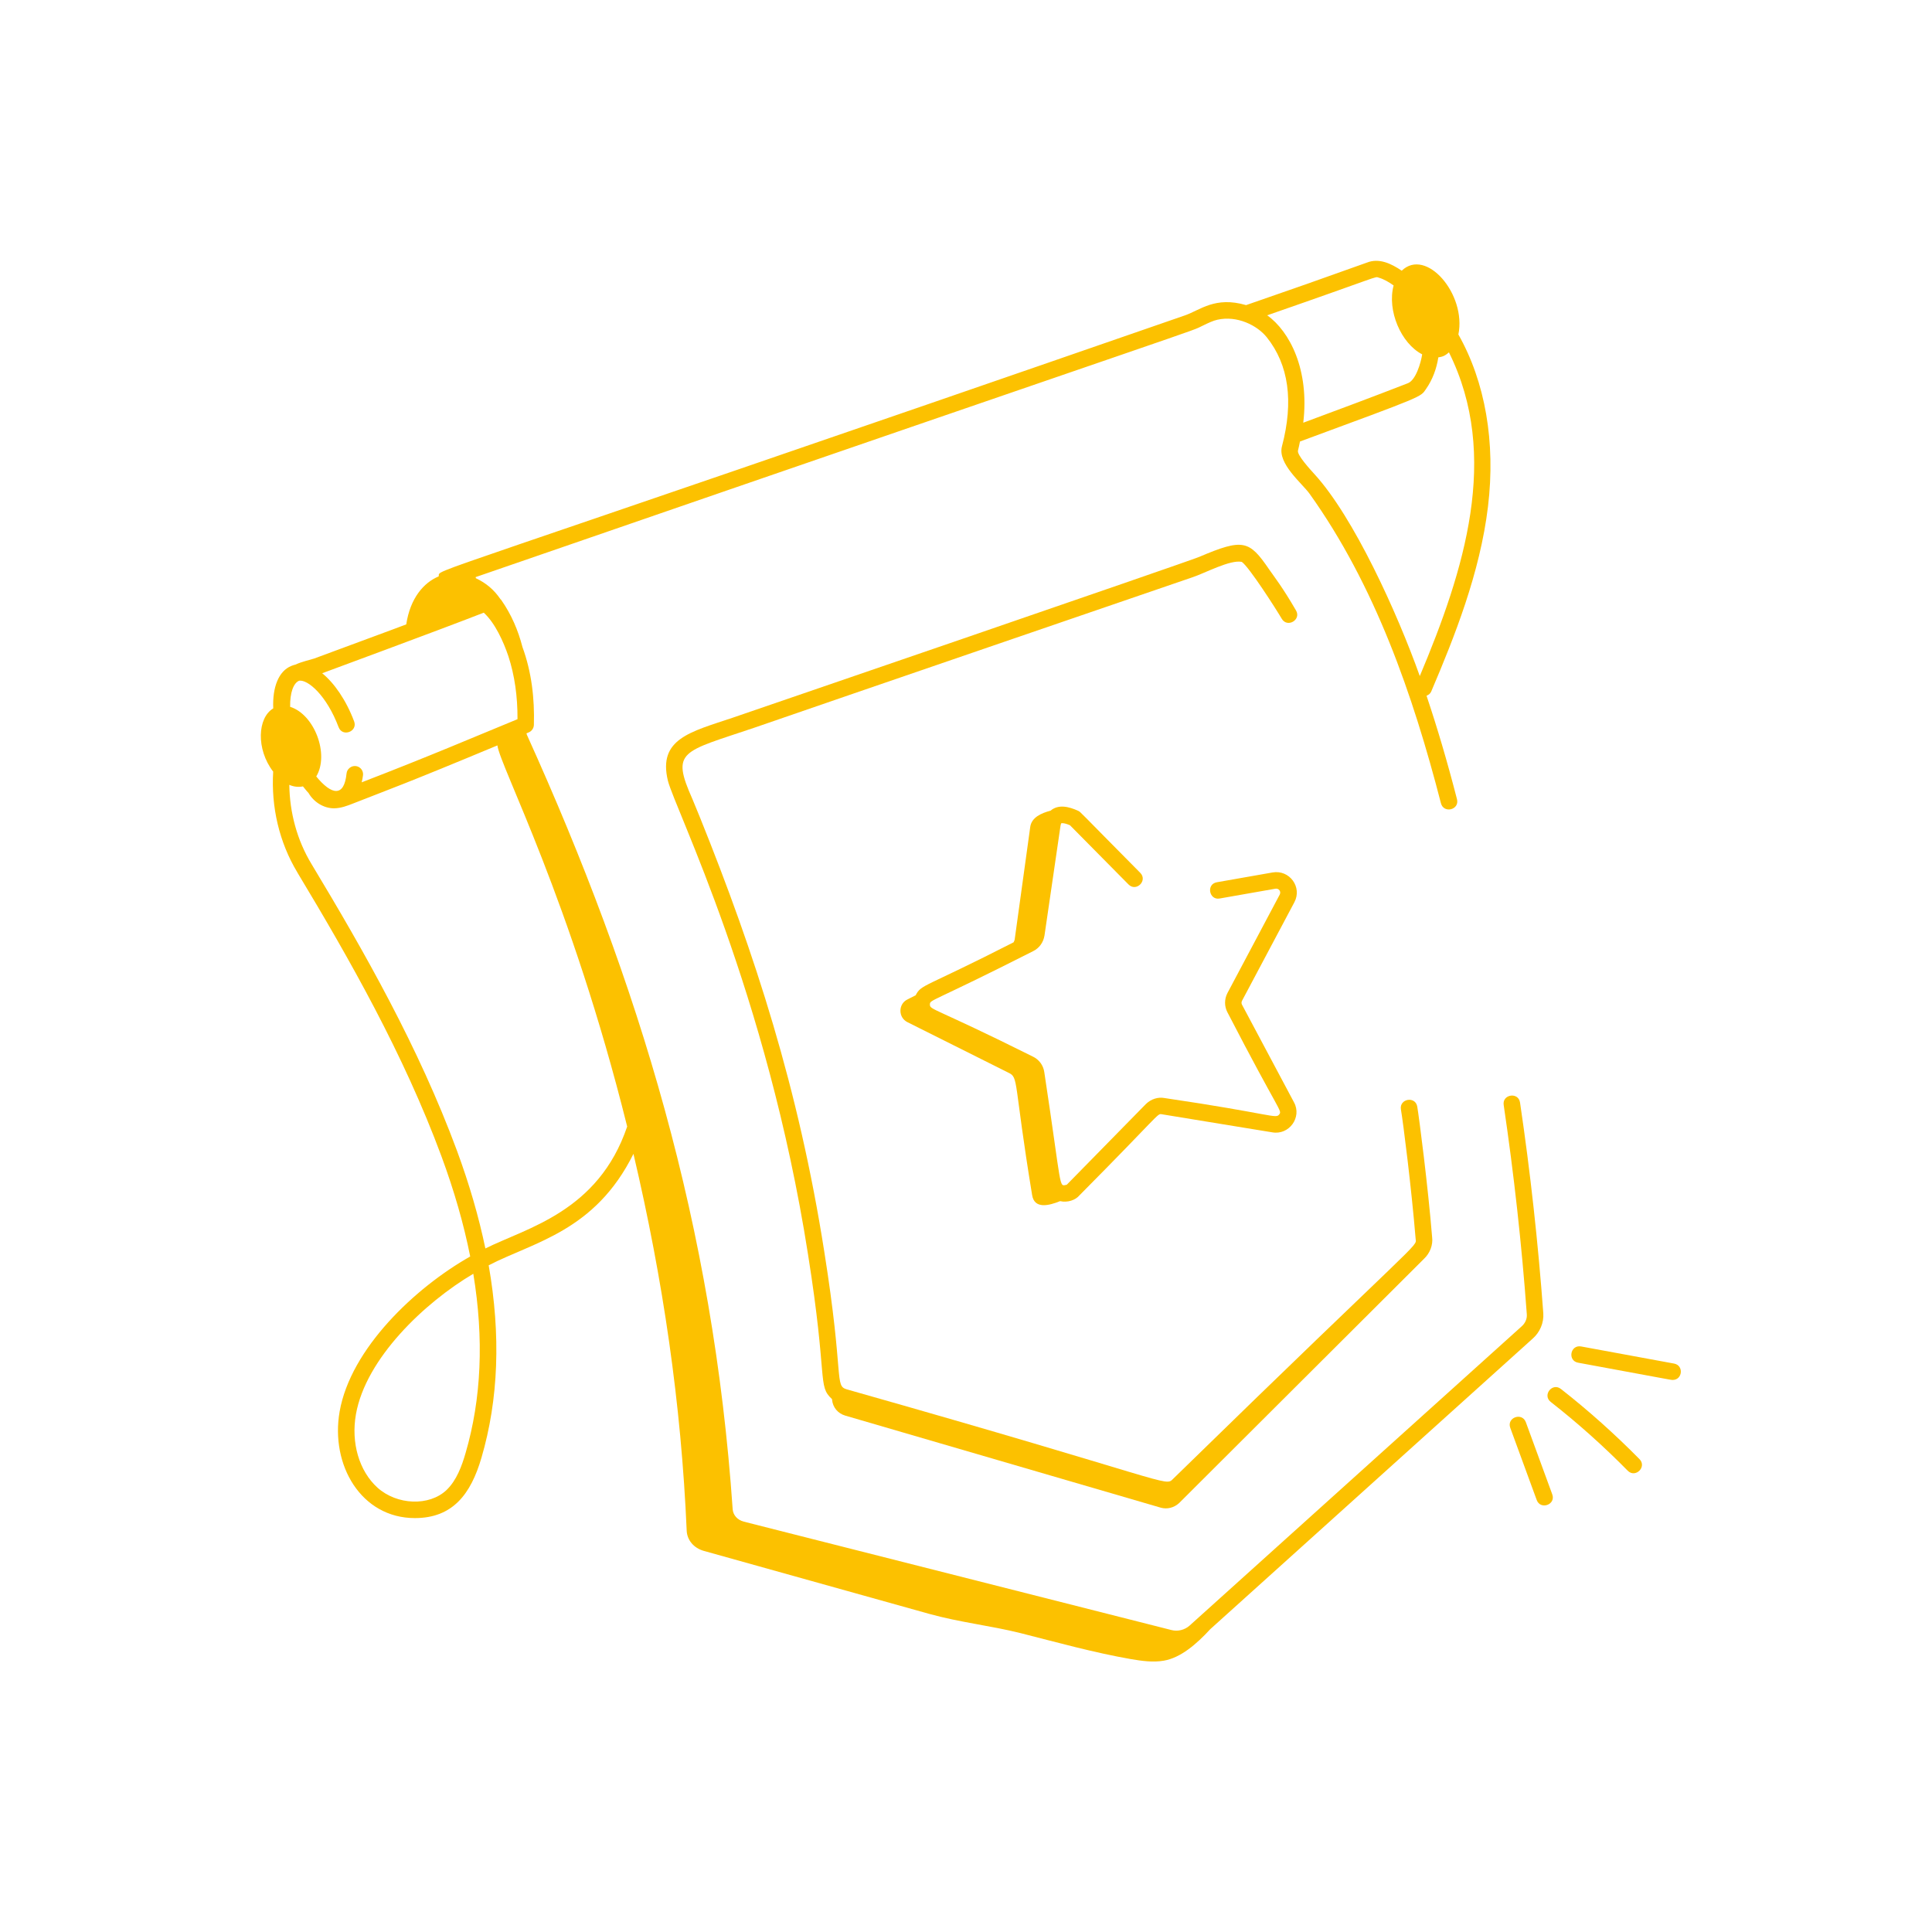 <?xml version="1.0" encoding="UTF-8"?> <svg xmlns="http://www.w3.org/2000/svg" width="200" height="200" viewBox="0 0 200 200" fill="none"><path d="M147.404 130.318C148.039 129.724 148.354 128.871 148.253 128.077C147.825 122.781 146.909 115.71 146.714 114.556C146.52 113.436 144.841 113.736 145.022 114.843C145.256 116.197 146.119 123.034 146.547 128.257C146.661 129.117 147.223 127.924 121.432 153.097C120.596 153.958 121.291 153.351 87.68 143.832C86.341 143.452 87.412 142.652 85.325 129.545C82.682 112.722 78.153 98.755 72.466 84.633L71.69 82.746C69.435 77.669 70.552 77.883 78.139 75.315C85.237 72.853 120.268 60.847 123.425 59.766C124.71 59.346 127.346 57.912 128.55 58.166C129.319 58.699 132.156 63.142 132.684 64.049C133.253 65.029 134.732 64.169 134.163 63.195C132.751 60.76 131.928 59.74 131.373 58.933C129.319 55.931 128.697 55.711 124.134 57.652C122.903 58.172 76.072 74.221 75.837 74.301C71.502 75.762 68.09 76.475 69.14 80.818C69.883 83.766 79.376 102.649 83.638 129.805C85.719 142.872 84.595 143.426 86.127 144.833C86.127 144.853 86.134 144.873 86.134 144.893C86.207 145.694 86.742 146.321 87.492 146.541L120.153 156.072C120.836 156.266 121.558 156.072 122.073 155.585L147.404 130.318Z" fill="#FCC100"></path><path d="M30.778 90.31C36.218 99.341 41.791 109.153 45.691 119.678C47.016 123.26 48.013 126.729 48.675 130.071C42.948 133.312 36.304 139.616 35.16 146.113C34.184 151.656 37.388 157.152 42.948 157.152C46.869 157.152 48.742 154.664 49.839 150.909C51.612 144.865 51.853 138.195 50.588 130.984C55.238 128.57 61.594 127.476 65.575 119.445C68.645 132.499 70.519 145.339 71.087 158.467C71.134 159.434 71.817 160.254 72.86 160.548C80.648 162.722 88.442 164.904 96.23 167.078C99.388 167.952 102.539 168.285 105.644 169.059C109.451 170.026 113.19 171.067 117.051 171.747C118.188 171.941 119.359 172.107 120.469 171.914C122.222 171.62 123.868 170.193 125.286 168.652L158.645 138.59C159.414 137.923 159.829 136.936 159.762 135.949C159.227 128.665 158.418 121.327 157.354 114.138C157.187 113.01 155.494 113.277 155.661 114.384C156.718 121.535 157.528 128.825 158.056 136.069C158.09 136.523 157.889 136.983 157.514 137.31L123.147 168.28C122.639 168.734 121.916 168.914 121.26 168.74L77.004 157.521C76.335 157.348 75.893 156.847 75.846 156.234C73.832 127.012 66.186 101.804 54.557 76.097C54.551 76.063 54.537 76.037 54.524 76.003C54.511 75.97 54.511 75.95 54.497 75.917L54.718 75.823C55.039 75.697 55.253 75.396 55.267 75.049C55.347 72.288 55.032 69.58 54.082 66.972C53.641 65.264 52.945 63.617 51.888 62.109C51.861 62.082 51.841 62.036 51.814 62.036C51.139 61.042 50.322 60.361 49.259 59.855L49.239 59.741C128.599 32.353 122.798 34.527 124.559 33.687C125.08 33.433 125.576 33.2 126.017 33.1C128.051 32.64 130.132 33.667 131.129 34.907C133.41 37.749 133.938 41.551 132.707 46.207C132.232 48.001 134.802 50.042 135.564 51.11C142.335 60.581 146.262 71.894 149.166 83.154C149.453 84.248 151.112 83.835 150.825 82.727C149.821 78.825 148.778 75.303 147.674 72.022C147.881 71.942 148.062 71.808 148.155 71.595C150.571 65.925 153.213 59.295 154.036 52.444C154.839 45.774 153.749 39.537 150.972 34.627C151.822 30.458 147.634 25.589 145.105 28.023C144.001 27.27 142.743 26.689 141.505 27.183C137.35 28.677 133.196 30.138 128.994 31.585C125.79 30.652 124.258 32.092 122.672 32.646C41.272 60.855 45.634 58.774 45.413 59.667C43.861 60.314 42.463 61.921 42.055 64.636C40.81 65.097 42.536 64.476 32.541 68.165C32.013 68.338 31.283 68.478 30.581 68.799C30.554 68.805 30.567 68.805 30.561 68.805C30.44 68.838 30.28 68.879 30.153 68.939C28.841 69.472 28.192 71.146 28.286 73.334C26.654 74.301 26.493 77.556 28.279 79.878C28.059 83.513 28.895 87.181 30.782 90.31L30.778 90.31ZM146.976 69.986C144.641 63.429 140.132 53.517 136.071 49.082C135.622 48.588 134.251 47.094 134.365 46.647C134.452 46.327 134.505 46.02 134.572 45.706C147.471 40.951 147.043 41.111 147.611 40.284C148.3 39.303 148.709 38.176 148.896 36.995C149.271 36.935 149.538 36.882 149.993 36.475C155.325 47.2 151.579 59.054 146.976 69.986ZM142.714 28.738C143.263 28.898 143.778 29.198 144.266 29.551C143.577 32.139 145.022 35.541 147.223 36.682C147.09 37.562 146.554 39.397 145.711 39.683C142.119 41.078 138.519 42.425 134.913 43.759C135.569 38.263 133.508 34.307 131.18 32.64C143.102 28.504 142.299 28.604 142.714 28.738ZM48.193 150.43C47.805 151.764 47.263 153.259 46.219 154.252C44.44 155.94 41.101 155.82 39.074 153.999C37.181 152.278 36.324 149.377 36.846 146.408C37.863 140.639 43.918 134.862 48.996 131.86C50.106 138.591 49.839 144.801 48.193 150.43ZM50.247 129.239C49.564 125.964 48.581 122.576 47.296 119.094C43.349 108.435 37.729 98.543 32.243 89.438C30.751 86.97 29.988 84.122 29.948 81.247C30.423 81.454 30.905 81.501 31.36 81.407C31.842 82.007 31.741 81.867 31.942 82.094C32.47 83.015 33.494 83.675 34.571 83.675C35.28 83.675 35.943 83.415 36.525 83.188C40.251 81.721 41.783 81.214 51.491 77.165C51.765 79.339 59.091 93.153 64.925 116.619C61.935 125.443 54.522 127.105 50.247 129.239ZM50.079 63.424C51.25 64.491 52.127 66.439 52.628 67.933C53.271 69.894 53.585 72.088 53.572 74.45C49.062 76.304 44.52 78.258 37.441 80.986C37.495 80.74 37.555 80.506 37.582 80.233C37.629 79.766 37.281 79.346 36.812 79.299C36.358 79.259 35.923 79.599 35.876 80.066C35.628 82.561 34.317 82.307 32.738 80.379C34.11 78.112 32.571 73.969 30.035 73.169C30.009 71.708 30.383 70.694 30.972 70.467C31.855 70.334 33.795 71.948 35.053 75.277C35.454 76.337 37.053 75.73 36.659 74.676C35.822 72.455 34.598 70.707 33.354 69.694C33.581 69.6 45.122 65.358 50.079 63.424Z" fill="#FCC100"></path><path d="M156.342 147.807L159.079 155.278C159.467 156.339 161.079 155.765 160.691 154.698L157.955 147.227C157.56 146.16 155.954 146.747 156.342 147.807Z" fill="#FCC100"></path><path d="M160.53 145.126C163.307 147.301 165.989 149.695 168.498 152.244C169.288 153.051 170.512 151.857 169.722 151.05C167.16 148.455 164.424 146.007 161.587 143.786C160.697 143.085 159.64 144.426 160.53 145.126Z" fill="#FCC100"></path><path d="M173.148 142.852C174.178 142.852 174.325 141.352 173.308 141.158L163.674 139.384C162.55 139.19 162.256 140.858 163.36 141.065C172.566 142.752 172.92 142.852 173.148 142.852Z" fill="#FCC100"></path><path d="M133.99 93.405C134.833 91.831 133.482 90.01 131.735 90.317L125.968 91.331C124.844 91.524 125.166 93.219 126.263 93.012L132.03 91.998C132.398 91.938 132.639 92.298 132.478 92.605L127.059 102.811C126.738 103.438 126.738 104.171 127.059 104.785C132.458 115.224 132.739 114.93 132.431 115.357C132.07 115.864 131.695 115.311 120.556 113.67C119.88 113.543 119.171 113.763 118.629 114.283L110.433 122.641C109.57 122.821 109.985 123.368 108.105 110.988C108.005 110.281 107.557 109.674 106.914 109.374C96.631 104.245 96.257 104.565 96.263 103.984C96.263 103.458 96.37 103.831 106.941 98.468C107.577 98.155 108.005 97.574 108.125 96.847C109.684 86.188 109.784 85.481 109.784 85.481V85.488C109.818 85.288 109.865 85.221 109.865 85.221C109.885 85.221 110.105 85.148 110.761 85.428L116.823 91.558C117.619 92.365 118.836 91.164 118.04 90.357C111.564 83.827 111.878 84.06 111.618 83.94C110.654 83.493 109.557 83.233 108.754 83.92C107.791 84.174 106.801 84.614 106.653 85.581L105.041 97.248C105.028 97.354 104.967 97.448 104.927 97.548C95.634 102.297 95.374 101.877 94.791 103.031L93.922 103.471C92.978 103.938 92.965 105.339 93.948 105.819L104.399 111.048C105.476 111.562 104.894 111.829 106.841 123.688C107.068 125.216 108.62 124.795 109.738 124.342C110.534 124.522 111.343 124.222 111.731 123.755C120.054 115.37 119.793 115.264 120.248 115.344C120.482 115.384 132.465 117.345 131.702 117.218C133.448 117.532 134.799 115.664 133.956 114.116L128.564 103.991C128.504 103.878 128.511 103.717 128.571 103.604L133.99 93.405Z" fill="#FCC100"></path></svg> 
